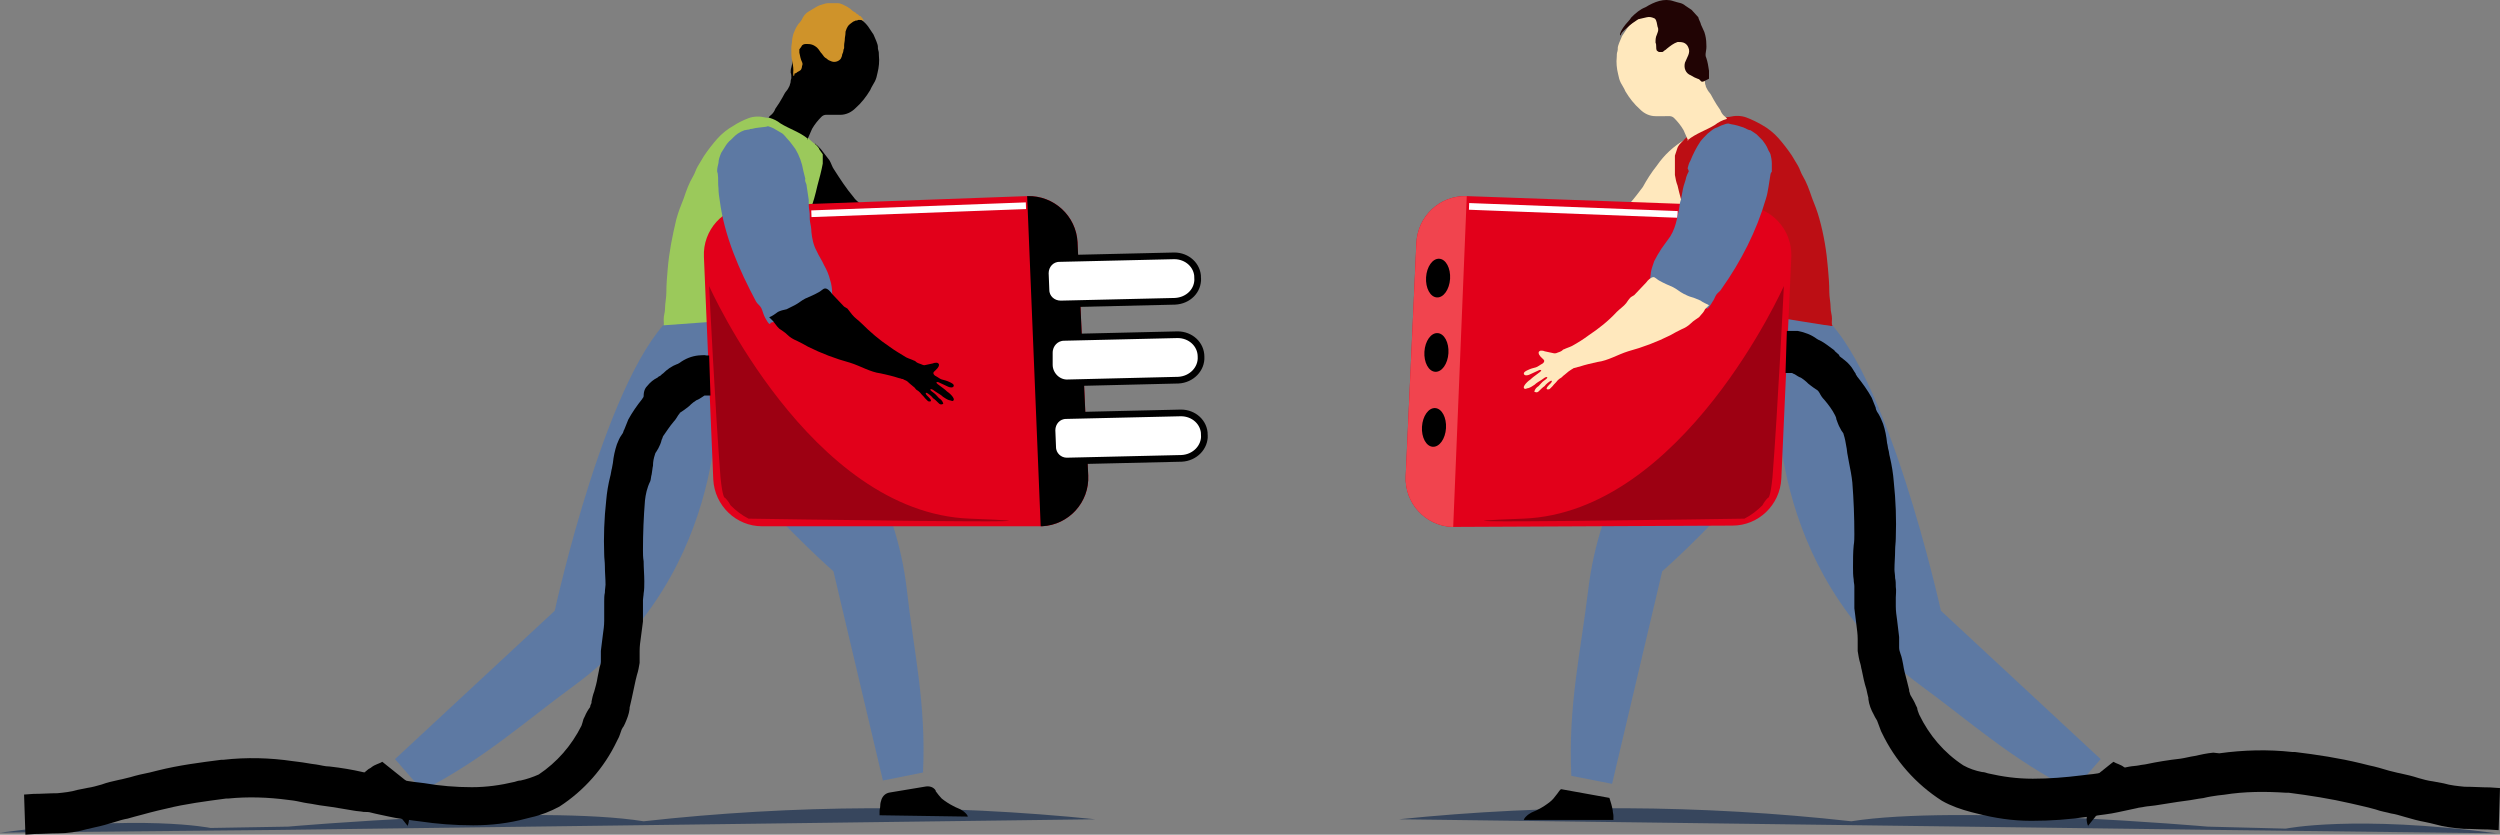 <svg id="Ebene_1" data-name="Ebene 1" xmlns="http://www.w3.org/2000/svg" viewBox="0 0 374.05 124.88"><rect x="0" y="0" width="374.05" height="124.88" fill="#808080" stroke="none"/><defs><style>.cls-1{stroke:#fff}.cls-1,.cls-2{stroke-miterlimit:10}.cls-1,.cls-2,.cls-3{fill:none}.cls-4{clip-path:url(#clippath-2)}.cls-5{fill:#210404}.cls-6{fill:#37465d}.cls-7{fill:#9d0012}.cls-8{fill:#bc0e14}.cls-9{fill:#cf932a}.cls-10{clip-path:url(#clippath-1)}.cls-11{fill:#ffe8bd}.cls-12{fill:#f1444e}.cls-2{stroke:#333}.cls-13{clip-path:url(#clippath)}.cls-14{clip-path:url(#clippath-3)}.cls-15{fill:#9bc95b}.cls-16{fill:#5d79a3}.cls-17{fill:#e2001a}.cls-18{fill:#fff;stroke:#000}</style><clipPath id="clippath"><path class="cls-3" d="M261.02 30.84l-41.6-1.5c-4-.1-7.3 3-7.5 7l-1.6 34.9c-.2 4 2.9 7.4 6.9 7.6h.3l41.7-.2c3.9 0 7.1-3.1 7.3-7l1.5-33.3c.1-4-3-7.4-7-7.5z"/></clipPath><clipPath id="clippath-1"><path class="cls-3" d="M112.32 30.84l41.4-1.5c4-.1 7.3 3 7.5 6.9l1.6 34.9c.2 4-2.9 7.4-6.9 7.6h-41.9c-3.9 0-7.1-3.1-7.3-7l-1.4-33.3c-.2-4 2.9-7.5 7-7.6-.1 0 0 0 0 0z"/></clipPath><clipPath id="clippath-2"><path class="cls-3" d="M70.7 123.48c-2.7 0-5.3-.2-8-.6l-.8-.1c-1.2-.2-2.4-.3-3.7-.6-.5-.1-.9-.2-1.4-.3-.5-.1-.9-.2-1.3-.3-.3-.1-.7-.1-1.1-.1-.5-.1-1-.1-1.5-.2-1.3-.2-2.8-.5-4.4-.7-.9-.1-1.7-.3-2.5-.4-.7-.1-1.4-.3-2.1-.4l-.8-.1c-3-.4-6-.5-9-.2h-.3c-3 .4-6.1.8-8.9 1.5-.4.1-.9.2-1.3.3-.8.2-1.6.4-2.3.6-.8.2-1.5.4-2.2.6-.6.1-1.3.3-1.9.5-1 .3-2 .6-3 .8-.4.1-.9.2-1.3.3-1.4.4-2.8.6-4.2.6-1.2 0-2.4.1-3.5.1l-1.4.1-.2-6 1.4-.1c1.2 0 2.4-.1 3.6-.1 1-.1 2-.2 3-.5l1.5-.3c.7-.1 1.4-.3 2.1-.5.8-.3 1.7-.5 2.6-.7.6-.1 1.2-.3 1.7-.4 1-.3 1.9-.5 2.9-.7l1.2-.3c3.2-.8 6.4-1.2 9.5-1.6h.3c3.5-.4 7-.3 10.4.2l.8.1c.9.1 1.8.3 2.7.4.7.1 1.3.3 2 .3 1.8.2 3.5.5 4.8.8.3.1.7.1 1.1.2.5.1 1 .1 1.5.2.6.1 1.2.3 1.7.4.4.1.7.2 1.1.3 1 .2 2.2.4 3.2.5l.8.1c2.3.4 4.7.6 7.1.6 2.2 0 4.3-.3 6.4-.8.3-.1.6-.2.9-.2.9-.2 1.8-.5 2.7-.9 2.7-1.8 4.9-4.3 6.4-7.3.1-.3.2-.6.3-1l.1-.2.1-.2c.2-.5.5-1 .8-1.4 0-.2.1-.4.2-.6v-.2c.1-.5.2-1 .4-1.5.2-.7.4-1.4.5-2.1l.3-1.5c.1-.3.2-.6.2-.9v-1.6l.3-2.4c.1-.7.2-1.4.2-2.1v-2.9c0-.4 0-.9.1-1.3 0-.5.1-.9.1-1.2 0-.9-.1-1.8-.1-2.8 0-.6-.1-1.2-.1-1.7-.1-2.7 0-5.4.3-8.1.1-1.2.3-2.4.6-3.6.1-.3.1-.6.2-1 .1-.3.1-.6.2-1 .1-1 .3-1.9.6-2.8.2-.5.4-1 .7-1.4.1-.1.1-.2.2-.3.1-.2.1-.4.2-.5l.6-1.5c.6-1.1 1.3-2.1 2.1-3.1 0-.1.2-.2.2-.4 0-.9.3-1.3.6-1.6.4-.5.9-.9 1.5-1.2.1-.1.2-.2.3-.2.2-.1.3-.3.5-.4.6-.6 1.3-1.1 2.1-1.4.1 0 .2-.1.4-.2.8-.6 1.8-1 2.8-1.1.4 0 .8-.1 1.2 0h.4l.2 6h-.9c-.1.1-.2.1-.3.2-.3.2-.6.4-.9.5-.3.2-.6.4-.8.6-.2.2-.4.4-.7.6s-.5.4-.7.5c-.1.1-.2.1-.3.2 0 .1-.1.2-.2.3-.2.3-.4.7-.7 1-.6.7-1.1 1.5-1.6 2.2-.1.2-.1.4-.2.5-.1.5-.3.9-.5 1.3-.1.2-.2.3-.3.5-.1.1-.2.3-.2.4-.2.6-.3 1.1-.3 1.7-.1.4-.1.8-.2 1.3-.1.3-.1.7-.2 1-.5 1-.7 2-.8 2.9-.2 2.5-.3 4.9-.3 7.4 0 .6 0 1.1.1 1.7 0 1 .1 2 .1 3 0 .6 0 1.3-.1 1.8 0 .3-.1.7-.1 1v3.2c-.1.8-.2 1.6-.3 2.3-.1.7-.2 1.4-.2 2.1v1.8c-.1.6-.2 1.2-.4 1.8-.1.3-.1.5-.2.8-.2 1-.4 1.9-.6 2.8-.1.4-.2.9-.3 1.3v.2c-.1.8-.4 1.5-.7 2.2l-.1.2-.1.2c-.1.1-.2.3-.3.5-.2.5-.3 1-.6 1.5l-.1.2c-1.9 4-4.9 7.4-8.6 9.8-1.3.7-2.8 1.3-4.2 1.6-.3.1-.5.1-.8.2-2.6.7-5.2 1-7.8 1h-.2z"/></clipPath><clipPath id="clippath-3"><path class="cls-3" d="M304.05 122.81c2.8 0 5.5-.2 8.3-.6l.8-.1c1.2-.2 2.5-.3 3.8-.6.5-.1 1-.2 1.4-.3.5-.1.9-.2 1.4-.3.3-.1.7-.1 1.1-.2.5-.1 1-.1 1.6-.2 1.4-.2 3-.5 4.6-.7.9-.1 1.7-.3 2.6-.4.8-.2 1.5-.3 2.2-.4l.9-.1c3.1-.5 6.2-.5 9.3-.3h.4c3.1.4 6.3.9 9.3 1.6.4.1.9.2 1.3.3.9.2 1.7.4 2.4.6.8.3 1.6.4 2.3.6.7.1 1.3.3 2 .5 1 .3 2.1.6 3.2.8.5.1.9.2 1.3.3 1.4.4 2.9.6 4.4.7 1.2 0 2.5.1 3.7.1l1.5.1.2-6.3-1.5-.1c-1.2 0-2.5-.1-3.8-.1-1-.1-2.1-.2-3.1-.5-.6-.1-1.1-.2-1.6-.3-.8-.1-1.5-.3-2.2-.5-.9-.3-1.8-.5-2.7-.7-.6-.1-1.2-.3-1.7-.4-1-.3-2-.6-3-.8l-1.2-.3c-3.3-.8-6.6-1.3-9.9-1.7h-.4c-3.6-.4-7.3-.3-10.9.2l-.9-.1c-1 .1-1.9.3-2.8.5-.7.1-1.4.3-2.1.4-1.8.2-3.6.5-5 .8-.4.1-.8.1-1.2.2-.5.1-1 .1-1.5.2-.6.1-1.2.3-1.8.4-.4.1-.8.2-1.1.3-1.1.2-2.2.4-3.4.5l-.8.1c-2.4.3-4.9.5-7.3.5s-4.5-.3-6.7-.8c-.3-.1-.6-.2-.9-.2-1-.2-1.9-.5-2.8-1-2.9-1.9-5.1-4.5-6.6-7.6-.1-.3-.3-.7-.3-1l-.1-.2-.1-.2c-.2-.5-.5-1-.8-1.5-.1-.2-.1-.4-.2-.6v-.2c-.1-.5-.3-1.1-.4-1.6-.2-.7-.4-1.5-.5-2.2-.1-.5-.2-1.1-.4-1.6-.1-.3-.2-.6-.2-.9v-1.6c-.1-.8-.2-1.7-.3-2.5-.1-.7-.2-1.4-.2-2.1v-1.3c0-.5.1-1 0-1.6 0-.5 0-.9-.1-1.3 0-.5-.1-.9-.1-1.3 0-1 .1-1.9.1-2.9 0-.6.1-1.2.1-1.8.1-2.8 0-5.6-.3-8.4-.1-1.3-.3-2.5-.6-3.8-.1-.3-.1-.7-.2-1-.1-.3-.1-.7-.2-1-.1-1-.3-2-.6-2.9-.2-.5-.4-1-.7-1.5-.1-.1-.1-.2-.2-.3-.1-.2-.2-.4-.2-.6l-.6-1.5c-.6-1.1-1.4-2.2-2.2-3.2 0-.1-.2-.2-.2-.4-.3-.4-.5-.9-.9-1.3-.4-.5-1-.9-1.5-1.3-.1-.3-.3-.4-.3-.4-.2-.2-.4-.3-.5-.5-.7-.5-1.4-1.1-2.2-1.5-.1 0-.2-.1-.4-.2-.8-.6-1.8-1-2.9-1.2h-1.6l-.2 6.3h1c.1.1.2.1.4.2.3.2.6.4.9.5.3.2.6.4.8.6.2.2.4.4.7.6s.5.4.7.5.3.2.4.3.1.2.2.3c.2.4.4.7.7 1 .6.7 1.2 1.5 1.6 2.3.1.2.2.4.2.6.2.5.3.9.6 1.4.1.2.2.4.3.5s.2.3.2.4c.2.6.3 1.2.4 1.8.1.4.1.9.2 1.3s.1.7.2 1.1c.2 1 .4 2 .5 3 .2 2.6.3 5.1.3 7.7 0 .6 0 1.1-.1 1.7-.1 1-.1 2.1-.1 3.2 0 .7 0 1.3.1 1.9 0 .4.1.7.1 1v3.3l.3 2.4c.1.8.2 1.5.2 2.2v1.8c.1.6.2 1.3.4 1.9.1.3.1.6.2.9.2 1 .4 2 .7 2.9.1.5.2.9.3 1.3v.2c.1.8.4 1.6.8 2.3l.1.2.1.2c.1.2.2.3.3.5.2.5.4 1.1.6 1.6l.1.2c2 4.2 5.1 7.7 9 10.2 1.4.8 2.9 1.3 4.4 1.7.3.1.5.1.8.2 2.7.7 5.4 1.1 8.1 1.1h.2z"/></clipPath></defs><path class="cls-6" d="M332.3 124.18l-123-1.6c22.5-2.3 45.2-2.2 67.7.3 15.7-2.5 53.3.8 53.3.8l11.7.3s10.2-2.1 31.6.7l-41.3-.5zm-291.1 0l122.7-1.6c-22.5-2.3-45.1-2.2-67.6.3-15.6-2.5-53.2.8-53.2.8l-11.6.2s-10.2-2.1-31.5.7l41.2-.4z"/><path d="M121.9 21.28c0 .3.3.4.4.5.3.3.6.6.8.9.3.4.7.9 1 1.3.3.5.4 1 .7 1.4.9 1.4 1.8 2.8 2.9 4.1.2.3.5.6.8.8l.9.9c.4.3.8.8 1.2 1.2.2.2 1.2.6 1 .9h-1.1c-.8.1-1.5.3-2.3.4h-2.8c-.5 0-1 .1-1.5.1h-1.2c-.2 0-.3.1-.5.1h-.7c-.3 0-.6.1-.9.2-.2 0-.3.2-.5 0s.1-.6.1-.7c.2-.8.3-1.7.4-2.6.2-1.3.5-2.5.7-3.7.3-.9.5-1.8.6-2.8v-.6c0-.2.1-.4.1-.6.1-.5 0-1.2-.1-1.8z"/><path class="cls-11" d="M252.1 20.88c-1.7 1-3.1 2.3-4.2 3.9-.8 1-1.5 2.1-2.1 3.2-.6.8-1.2 1.6-1.9 2.4-.2.4-.4.7-.7 1-.4.3-.7.6-1.2.9-.5.3-1 .8-1.6 1.2.3.2.6.3.8.5.6.2 1.2.3 1.8.4.6.1 1.3.2 1.9.3.7 0 1.4.1 2 .3.5.2 1 .3 1.5.4.4 0 .7.1 1 .2.4.2.9.3 1.3.2.1-.3 0-.5.1-.8.1-.4.3-.8.4-1.3.2-.6.4-1.3.6-1.9.3-.9.5-1.9.8-2.8.4-.9.4-1.8.7-2.6.3-.8.5-1.7.7-2.5"/><path class="cls-16" d="M107.3 57.38s2.2 27.9-21.4 45.2c-7.4 5.4-13.5 11-22.7 15.7l-4.1-4.7L83 91.38s8-36.8 18.2-44.6M266 57.38s-2.2 27.9 21.4 45.2c7.4 5.4 13.5 11 22.8 15.7l4.1-4.7-23.9-22.2s-8.1-36.8-18.2-44.6"/><path d="M318.8 115.58l.2.1c-.2-.2-.4-.3-.6-.5s-.4-.2-.6-.4c-.5-.4-1.1-.5-1.6-.8l-4.5 3.6c-.1.1.2.7.3.9.2.4.3.8.4 1.2v1.6c0 .5-.2.8-.2 1.3 0 .2.1.9.3 1.1l-.1-.1"/><path class="cls-8" d="M261.3 47.88l.1-.1c-.3-.3-.1-1.2-.1-1.6 0-.6-.1-1.3-.2-1.9 0-.6 0-1.2-.1-1.8-.2-.9-1.3-1.2-1.9-1.9-.5-.6-1.1-1.1-1.7-1.5-1.4-1.3-2.6-2.8-3.5-4.4-.7-1-1.3-2.1-1.8-3.2-.5-1.2-.8-2.4-1.1-3.7-.2-.5-.3-1-.4-1.6v-2.9l.3-.9c.1-.4.3-.7.6-1 1.3-1.4 2.8-2.5 4.5-3.3.9-.3 1.8-.5 2.8-.6.8-.2 1.7-.2 2.5.1.8.3 1.6.7 2.3 1.1.9.5 1.8 1.2 2.5 2s1.4 1.7 2 2.6l.9 1.5c.3.5.4 1 .7 1.5.6 1 1 2.1 1.4 3.3.4 1 .8 2 1.1 3.1.7 2.5 1.1 5 1.3 7.5.1 1.1.2 2.3.2 3.5 0 .8.2 1.6.2 2.4 0 .6.2 1 .2 1.6 0 .3-.1.9.1 1.1h-.1"/><path class="cls-16" d="M266.4 47.58s-25.4 11.8-28.8 40.9c-1.1 9.1-3 17.2-2.5 27.6l6.1 1.2 7.5-31.8s25.2-22 25.2-36.7"/><path class="cls-11" d="M252.9 3.88c-.3-.4-.7-.7-1-1.1-.2-.2-.4-.4-.6-.5-.5-.3-1.1-.5-1.7-.6-.7-.2-1.5-.2-2.2.1-.5.2-1 .4-1.4.6-.5.3-1 .5-1.5.8-.4.3-.7.6-1 1-.1.2-.3.4-.4.6-.1.2-.3.4-.4.6s-.2.5-.3.7-.2.5-.3.8 0 .5-.1.8-.1.5-.1.8c-.1.9 0 1.8.2 2.6.1.5.2.9.4 1.3s.5.8.7 1.3c.6 1 1.3 1.9 2.2 2.7.6.6 1.4 1 2.3 1h1.4c.6 0 1-.1 1.4.3.5.5 1 1.1 1.4 1.8.2.5.5 1.1.7 1.6-.1 0-.1-.1-.1-.1 1.2-1 2.8-1.5 4.1-2.3.5-.4 1.1-.7 1.8-.9-.1-.2-.3-.3-.5-.5s-.4-.5-.5-.8l-.6-.9c-.3-.5-.6-1-.8-1.4-.1-.2-.4-.5-.5-.7s-.3-.5-.3-.7c-.1-.2-.1-.4-.1-.5s-.1-.3-.1-.4c0-.3 0-.6.1-.8 0-.3 0-.5-.1-.8-.2-.7-.2-1.4-.4-2.1-.5-1.7-1-3.1-1.7-4.3z"/><path class="cls-17" d="M261.02 30.84l-41.6-1.5c-4-.1-7.3 3-7.5 7l-1.6 34.9c-.2 4 2.9 7.4 6.9 7.6h.3l41.7-.2c3.9 0 7.1-3.1 7.3-7l1.5-33.3c.1-4-3-7.4-7-7.5z"/><g class="cls-13"><path class="cls-12" d="M209.02 28.14l10.5-.3-2.1 51.2-9.2-.1.8-50.8z"/></g><path d="M241.4 122.68v-.6c0-.3-.1-.5-.1-.8-.1-.6-.3-1.3-.5-1.9l-7.2-1.3c-.2 0-.5.6-.7.8-.3.4-.6.8-1 1.1-.5.4-1.1.8-1.7 1.1-.5.3-1 .4-1.4.7-.2.1-.9.7-.8 1v-.1m-173.4-7.1l-.2.1c.2-.2.4-.3.6-.5s.4-.2.6-.4c.5-.4 1.1-.5 1.6-.8l4.5 3.6c.1.1-.2.7-.3.9-.2.4-.3.8-.4 1.2v1.6c0 .5.2.8.2 1.3 0 .2-.1.9-.3 1.1l.1-.1"/><path class="cls-15" d="M112 47.88l-.1-.1c.3-.3.1-1.2.1-1.6 0-.6.1-1.3.2-1.9 0-.6 0-1.2.1-1.8.2-.9 1.3-1.2 1.9-1.9.5-.6 1.1-1.1 1.7-1.5 1.4-1.3 2.6-2.8 3.5-4.4.7-1 1.3-2.1 1.8-3.2.5-1.2.8-2.4 1.1-3.7.3-1.1.6-2.2.8-3.3v-1.4l-.5-.7c-.1-.4-.6-.8-.9-1-.5-.4-.9-.9-1.4-1.3-.9-.8-1.9-1.4-3-1.9-.9-.3-1.8-.5-2.8-.6-.8-.2-1.7-.2-2.5.1-.8.3-1.6.7-2.2 1.1-.9.5-1.8 1.2-2.5 2s-1.4 1.7-2 2.6l-.9 1.5c-.3.5-.4 1-.7 1.5-.6 1-1 2.1-1.4 3.3-.4 1-.8 2-1.1 3.1-.6 2.5-1.1 5-1.3 7.5-.1 1.1-.2 2.3-.2 3.5 0 .8-.2 1.6-.2 2.4 0 .6-.2 1-.2 1.6 0 .3.1.9-.1 1.1h.1"/><path class="cls-16" d="M107.4 48.08s25 11.6 28.3 40.3c1 9 2.9 16.9 2.4 27.2l-6 1.2-7.4-31.3s-25.5-22.3-25.5-36.8"/><path d="M120.6 3.68c.3-.4.7-.7 1-1.1.2-.2.4-.4.6-.5.5-.3 1.1-.5 1.6-.6.7-.2 1.5-.2 2.2.1.5.2 1 .4 1.4.6.5.3 1 .5 1.5.8.4.3.7.6 1 1 .1.2.3.4.4.6s.3.4.4.6.2.5.3.7c.1.2.2.5.3.8.1.3 0 .5.1.8s.1.5.1.8c.1.9 0 1.8-.2 2.6-.1.5-.2.9-.4 1.3s-.5.8-.7 1.3c-.6 1-1.3 1.9-2.2 2.7-.6.6-1.4 1-2.3 1h-1.4c-.6 0-1-.1-1.4.3-.5.5-1 1.1-1.4 1.8-.2.5-.5 1.1-.7 1.6.1 0 .1-.1.1-.1-1.2-1-2.8-1.5-4.1-2.3-.5-.4-1.1-.7-1.8-.9.1-.2.3-.3.5-.5s.4-.5.5-.8l.6-.9c.3-.5.6-1 .8-1.4.1-.2.4-.5.5-.7s.3-.5.3-.7c.1-.2.1-.4.1-.5s.1-.3.1-.4c0-.3 0-.6-.1-.8 0-.3 0-.5.1-.8.2-.7.2-1.4.4-2.1.6-1.7 1.1-3.1 1.8-4.3z"/><path class="cls-17" d="M112.32 30.84l41.4-1.5c4-.1 7.3 3 7.5 6.9l1.6 34.9c.2 4-2.9 7.4-6.9 7.6h-41.9c-3.9 0-7.1-3.1-7.3-7l-1.4-33.3c-.2-4 2.9-7.5 7-7.6-.1 0 0 0 0 0z"/><path d="M164.22 28.14l-10.6-.3 2.1 51.2 9.2-.1-.7-50.8z" class="cls-10"/><path d="M131.6 121.98v-.6c0-.3.1-.5.1-.8 0-.4.1-.7.2-1 .2-.5.6-.9 1.2-1l5.4-.9c.6-.1 1.2.1 1.5.6v.1c.3.4.6.8.9 1.1.5.4 1.1.8 1.7 1.1.5.3 1 .4 1.4.7.2.1.9.7.8 1v-.1"/><path class="cls-18" d="M179.2 41.58c0-1.9-1.6-3.3-3.5-3.3l-17.2.4c-1.2 0-2.1 1-2.1 2.2l.1 2.5c0 1.2 1 2.1 2.2 2.1l17.1-.4c2-.1 3.5-1.6 3.4-3.5zm.5 11.8c0-1.9-1.6-3.3-3.5-3.3l-17 .4c-1.2 0-2.2 1-2.2 2.3v1.8c0 1.5 1.3 2.8 2.8 2.7l16.5-.4c2-.1 3.5-1.7 3.4-3.5zm.5 11.7c0-1.9-1.6-3.3-3.5-3.3l-17.2.4c-1.2 0-2.1 1-2.1 2.2l.1 2.5c0 1.2 1 2.1 2.1 2.1l17.2-.4c2-.1 3.5-1.7 3.4-3.5z"/><ellipse cx="215.17" cy="41.61" rx="2.9" ry="1.8" transform="rotate(-86.42 215.166 41.612)"/><ellipse cx="214.92" cy="52.74" rx="2.9" ry="1.8" transform="rotate(-86.42 214.915 52.738)"/><ellipse cx="214.57" cy="63.95" rx="2.9" ry="1.8" transform="rotate(-86.42 214.563 63.96)"/><path class="cls-9" d="M127.4 1.48c-.2-.2-.4-.3-.7-.5l-.6-.3c-.2-.1-.5-.2-.7-.2h-1.5c-.3 0-.6.1-.9.2-.4.1-.8.3-1.1.5-.2.1-.3.2-.5.3-.2.1-.3.2-.5.3-.3.2-.6.5-.8.9-.1.2-.2.4-.3.5-.1.2-.3.3-.4.5-.3.4-.5.9-.7 1.4-.1.4-.2.8-.2 1.2 0 .2-.1.5-.1.7v.7c0 .4 0 .9.1 1.3.1.5.2 1 .2 1.5 0 .2-.1.9.1.9l.1-.4c.2 0 .3-.1.4-.2.2-.1.4-.2.5-.3.1-.1.2-.4.2-.6.1-.2.1-.4 0-.6-.2-.4-.3-.9-.4-1.4v-.5c.1-.1.2-.3.3-.4.1-.3.4-.4.7-.4s.6 0 .9.1.6.3.8.5c.3.3.4.6.7.9.1.1.2.3.3.4.1.1.2.2.4.3.2.2.4.3.7.4.5.2 1.1 0 1.4-.4.1-.2.2-.4.2-.6.1-.2.2-.5.2-.7 0-.1.1-.2.1-.3v-.4c0-.3.1-.6.1-.9s.1-.6.1-.9c0-.2 0-.3.1-.5.1-.3.3-.7.6-.9.1-.1.3-.2.4-.3.1-.1.3-.1.4-.2.1 0 .3 0 .4-.1h.3c.2 0 .4.1.6.1-.1-.1-.2-.2-.3-.4l-.1-.1-.1-.1c0-.1-.1-.1-.2-.1s-.1-.1-.1-.1c-.2-.2-.4-.2-.5-.4-.2-.1-.4-.2-.6-.4z"/><path class="cls-5" d="M255.7 11.78v-1.2c-.1-.7-.2-1.3-.4-1.9-.3-.6.1-1 0-2.1 0-.6-.1-1.2-.3-1.8-.2-.4-.3-.7-.5-1.1 0-.2-.4-.9-.4-1.1l-1-1.1-.9-.6c-.6-.5-.9-.4-1.8-.7-1.4-.5-2.9.1-4.2.9-.8.3-1.5.9-2.1 1.5-.3.5-.8.9-1.2 1.5-.2.3-.6.9-.5 1.2h.1v.1c-.1-.4.7-1 .9-1.2.5-.5 1.1-.9 1.7-1.3.4-.1.9-.2 1.3-.3.4-.1.8 0 1.2.2.3.3.3.8.4 1.2.1.2.1.3.1.5s-.1.4-.2.7c-.2.4-.2.8-.2 1.2.1.2.1.4.1.6s0 .4.1.6c.1.1.2.1.3.2h.5c.1 0 .2-.1.3-.2.2-.1.3-.2.4-.3.5-.4 1-.8 1.6-1 .3 0 .6 0 .9.1.3.1.6.4.7.7.4.8-.2 1.5-.5 2.3-.2.8.1 1.6.9 1.9.3.2.7.4 1 .5.5.1.4.6.9.4"/><path d="M70.7 123.48c-2.7 0-5.3-.2-8-.6l-.8-.1c-1.2-.2-2.4-.3-3.7-.6-.5-.1-.9-.2-1.4-.3-.5-.1-.9-.2-1.3-.3-.3-.1-.7-.1-1.1-.1-.5-.1-1-.1-1.5-.2-1.3-.2-2.8-.5-4.4-.7-.9-.1-1.7-.3-2.5-.4-.7-.1-1.4-.3-2.1-.4l-.8-.1c-3-.4-6-.5-9-.2h-.3c-3 .4-6.1.8-8.9 1.5-.4.1-.9.2-1.3.3-.8.2-1.6.4-2.3.6-.8.2-1.5.4-2.2.6-.6.1-1.3.3-1.9.5-1 .3-2 .6-3 .8-.4.1-.9.2-1.3.3-1.4.4-2.8.6-4.2.6-1.2 0-2.4.1-3.5.1l-1.4.1-.2-6 1.4-.1c1.2 0 2.4-.1 3.6-.1 1-.1 2-.2 3-.5l1.5-.3c.7-.1 1.4-.3 2.1-.5.8-.3 1.7-.5 2.6-.7.6-.1 1.2-.3 1.7-.4 1-.3 1.9-.5 2.9-.7l1.2-.3c3.2-.8 6.4-1.2 9.5-1.6h.3c3.5-.4 7-.3 10.4.2l.8.1c.9.1 1.8.3 2.7.4.7.1 1.3.3 2 .3 1.8.2 3.5.5 4.8.8.3.1.7.1 1.1.2.5.1 1 .1 1.5.2.6.1 1.2.3 1.7.4.4.1.7.2 1.1.3 1 .2 2.2.4 3.2.5l.8.1c2.3.4 4.7.6 7.1.6 2.2 0 4.3-.3 6.4-.8.3-.1.6-.2.9-.2.9-.2 1.8-.5 2.7-.9 2.7-1.8 4.9-4.3 6.4-7.3.1-.3.2-.6.3-1l.1-.2.1-.2c.2-.5.5-1 .8-1.4 0-.2.1-.4.2-.6v-.2c.1-.5.2-1 .4-1.5.2-.7.4-1.4.5-2.1l.3-1.5c.1-.3.2-.6.2-.9v-1.6l.3-2.4c.1-.7.2-1.4.2-2.1v-2.9c0-.4 0-.9.1-1.3 0-.5.1-.9.1-1.2 0-.9-.1-1.8-.1-2.8 0-.6-.1-1.2-.1-1.7-.1-2.7 0-5.4.3-8.1.1-1.2.3-2.4.6-3.6.1-.3.1-.6.2-1 .1-.3.1-.6.2-1 .1-1 .3-1.9.6-2.8.2-.5.4-1 .7-1.4.1-.1.1-.2.2-.3.1-.2.1-.4.2-.5l.6-1.5c.6-1.1 1.3-2.1 2.1-3.1 0-.1.2-.2.2-.4 0-.9.3-1.3.6-1.6.4-.5.9-.9 1.5-1.2.1-.1.2-.2.3-.2.2-.1.3-.3.5-.4.6-.6 1.3-1.1 2.1-1.4.1 0 .2-.1.4-.2.8-.6 1.8-1 2.8-1.1.4 0 .8-.1 1.2 0h.4l.2 6h-.9c-.1.1-.2.1-.3.2-.3.2-.6.4-.9.5-.3.2-.6.4-.8.6-.2.2-.4.4-.7.6s-.5.4-.7.5c-.1.1-.2.1-.3.2 0 .1-.1.2-.2.3-.2.3-.4.7-.7 1-.6.7-1.1 1.5-1.6 2.2-.1.2-.1.4-.2.5-.1.5-.3.9-.5 1.3-.1.2-.2.3-.3.5-.1.1-.2.3-.2.4-.2.6-.3 1.1-.3 1.7-.1.4-.1.8-.2 1.3-.1.3-.1.7-.2 1-.5 1-.7 2-.8 2.9-.2 2.5-.3 4.9-.3 7.4 0 .6 0 1.1.1 1.7 0 1 .1 2 .1 3 0 .6 0 1.3-.1 1.8 0 .3-.1.7-.1 1v3.2c-.1.8-.2 1.6-.3 2.3-.1.7-.2 1.4-.2 2.1v1.8c-.1.6-.2 1.2-.4 1.8-.1.3-.1.5-.2.8-.2 1-.4 1.9-.6 2.8-.1.4-.2.9-.3 1.3v.2c-.1.8-.4 1.5-.7 2.2l-.1.2-.1.2c-.1.1-.2.3-.3.5-.2.5-.3 1-.6 1.5l-.1.2c-1.9 4-4.9 7.4-8.6 9.8-1.3.7-2.8 1.3-4.2 1.6-.3.1-.5.1-.8.2-2.6.7-5.2 1-7.8 1h-.2z"/><g class="cls-4"><path class="cls-2" d="M5.7 114.28s39-6.5 50.4-2.1 27 3.3 29.2-11.1-.2-17.9-.2-25.4c.1-17.6 9.5-22.2 15.7-25.7"/></g><path d="M304.05 122.81c2.8 0 5.5-.2 8.3-.6l.8-.1c1.2-.2 2.5-.3 3.8-.6.5-.1 1-.2 1.4-.3.5-.1.9-.2 1.4-.3.3-.1.7-.1 1.1-.2.5-.1 1-.1 1.6-.2 1.4-.2 3-.5 4.6-.7.9-.1 1.7-.3 2.6-.4.8-.2 1.5-.3 2.2-.4l.9-.1c3.1-.5 6.2-.5 9.3-.3h.4c3.1.4 6.3.9 9.3 1.6.4.1.9.2 1.3.3.9.2 1.7.4 2.4.6.8.3 1.6.4 2.3.6.7.1 1.3.3 2 .5 1 .3 2.1.6 3.2.8.5.1.9.2 1.3.3 1.4.4 2.9.6 4.4.7 1.2 0 2.5.1 3.7.1l1.5.1.2-6.3-1.5-.1c-1.2 0-2.5-.1-3.8-.1-1-.1-2.1-.2-3.1-.5-.6-.1-1.1-.2-1.6-.3-.8-.1-1.5-.3-2.2-.5-.9-.3-1.8-.5-2.7-.7-.6-.1-1.2-.3-1.7-.4-1-.3-2-.6-3-.8l-1.2-.3c-3.3-.8-6.6-1.3-9.9-1.7h-.4c-3.6-.4-7.3-.3-10.9.2l-.9-.1c-1 .1-1.9.3-2.8.5-.7.1-1.4.3-2.1.4-1.8.2-3.6.5-5 .8-.4.1-.8.1-1.2.2-.5.1-1 .1-1.5.2-.6.1-1.2.3-1.8.4-.4.1-.8.2-1.1.3-1.1.2-2.2.4-3.4.5l-.8.1c-2.4.3-4.9.5-7.3.5s-4.5-.3-6.7-.8c-.3-.1-.6-.2-.9-.2-1-.2-1.9-.5-2.8-1-2.9-1.9-5.1-4.5-6.6-7.6-.1-.3-.3-.7-.3-1l-.1-.2-.1-.2c-.2-.5-.5-1-.8-1.5-.1-.2-.1-.4-.2-.6v-.2c-.1-.5-.3-1.1-.4-1.6-.2-.7-.4-1.5-.5-2.2-.1-.5-.2-1.1-.4-1.6-.1-.3-.2-.6-.2-.9v-1.6c-.1-.8-.2-1.7-.3-2.5-.1-.7-.2-1.4-.2-2.1v-1.3c0-.5.1-1 0-1.6 0-.5 0-.9-.1-1.3 0-.5-.1-.9-.1-1.3 0-1 .1-1.9.1-2.9 0-.6.1-1.2.1-1.8.1-2.8 0-5.6-.3-8.4-.1-1.3-.3-2.5-.6-3.8-.1-.3-.1-.7-.2-1-.1-.3-.1-.7-.2-1-.1-1-.3-2-.6-2.9-.2-.5-.4-1-.7-1.5-.1-.1-.1-.2-.2-.3-.1-.2-.2-.4-.2-.6l-.6-1.5c-.6-1.1-1.4-2.2-2.2-3.2 0-.1-.2-.2-.2-.4-.3-.4-.5-.9-.9-1.3-.4-.5-1-.9-1.5-1.3-.1-.3-.3-.4-.3-.4-.2-.2-.4-.3-.5-.5-.7-.5-1.4-1.1-2.2-1.5-.1 0-.2-.1-.4-.2-.8-.6-1.8-1-2.9-1.2h-1.6l-.2 6.3h1c.1.1.2.1.4.2.3.2.6.4.9.5.3.2.6.4.8.6.2.2.4.4.7.6s.5.4.7.5.3.2.4.3.1.2.2.3c.2.4.4.7.7 1 .6.7 1.2 1.5 1.6 2.3.1.2.2.4.2.6.2.5.3.9.6 1.4.1.2.2.4.3.5s.2.3.2.4c.2.6.3 1.2.4 1.8.1.4.1.9.2 1.3s.1.7.2 1.1c.2 1 .4 2 .5 3 .2 2.6.3 5.1.3 7.7 0 .6 0 1.1-.1 1.7-.1 1-.1 2.1-.1 3.2 0 .7 0 1.3.1 1.9 0 .4.1.7.1 1v3.3l.3 2.4c.1.8.2 1.5.2 2.2v1.8c.1.6.2 1.3.4 1.9.1.3.1.6.2.9.2 1 .4 2 .7 2.9.1.5.2.9.3 1.3v.2c.1.8.4 1.6.8 2.3l.1.2.1.2c.1.2.2.3.3.5.2.5.4 1.1.6 1.6l.1.2c2 4.2 5.1 7.7 9 10.2 1.4.8 2.9 1.3 4.4 1.7.3.1.5.1.8.2 2.7.7 5.4 1.1 8.1 1.1h.2z"/><g class="cls-14"><path class="cls-2" d="M371.75 113.21s-40.6-6.7-52.5-2.2-28.1 3.4-30.4-11.5.2-18.6.2-26.4c-.1-18.3-9.9-23.1-16.3-26.7"/></g><path class="cls-16" d="M120.5 27.18c.1.2.2.5.2.7.1.7.2 1.3.3 2 0 .6 0 1.2.1 1.7s0 1.1.1 1.6.2 1 .2 1.5c.1 1 .3 2 .8 2.9.3.7.8 1.4 1.1 2.1.4.7.7 1.4.9 2.2.2.6.3 1.3.3 1.9v1c0 .3-.1.6-.2.8-.3.1-.7.2-1 .4-.4.1-.8.3-1.2.3-.8.1-1.4.5-2.2.6-.2 0-.4.1-.6.1-.3.1-.5.3-.7.4-.6.2-1.3.4-1.9.5-.5.2-.9.3-1.4.4-.1.7-.8-.7-.9-.9-.2-.4-.3-.9-.5-1.3s-.6-.6-.8-1c-2.5-4.7-4.7-9.7-5.4-15-.1-.6-.2-1.3-.2-1.9-.1-.7 0-1.4-.1-2.1 0-.2-.1-.3-.1-.5 0-.4.1-.8.2-1.2 0-.5.2-1 .4-1.5.2-.3.3-.5.5-.8.3-.5.6-.9 1-1.2l.3-.3c.2-.2.4-.4.7-.6.3-.2.7-.4 1-.5.2 0 .4-.1.7-.1.1-.1.3-.1.4-.1.7-.2 1.4-.2 2-.3.2 0 .3-.1.4-.1.3.1.6.2.8.3.4.2.8.5 1.2.7s.7.7 1 1c.4.4.7.9 1.1 1.4.6 1 1 2.1 1.2 3.3l.3 1.2c-.1.1 0 .3 0 .4z"/><path d="M115.99 48.47c.2.3.4.5.6.7.4.3.8.5 1.2.9s.9.7 1.4.9c.6.3 1.2.6 1.7.9 2 1 4.1 1.8 6.3 2.4 1.6.5 3 1.4 4.6 1.6.9.2 1.8.4 2.7.7.4.1.8.2 1.3.3.3.1.8.5 1.1.5.4-.1.6-.9.8-1.2.2-.5.5-.9.8-1.3-.4-.4-1-.4-1.4-.7-.1-.1-.2-.2-.3-.2-.4-.2-.8-.3-1.2-.5-.8-.5-1.7-1-2.5-1.6-1.5-1-2.9-2.2-4.2-3.5-.5-.5-1-.8-1.4-1.3-.2-.3-.5-.6-.7-.9-.2-.1-.3-.2-.5-.3-.6-.6-1.2-1.3-1.8-1.9-.2-.3-.7-.9-1.1-.8-.2 0-.6.4-.8.5-.7.4-1.4.7-2.1 1-.6.3-1 .7-1.6 1l-1.2.6c-.5.1-.9.2-1.3.4-.4.3-.8.6-1.3.8l.6.6c.1.1.2.3.3.4z"/><path d="M134.79 56.67c.2-.1.4.1.6.2.3.1.5.3.7.5s.4.3.6.5c.2.1.3.4.5.5s.4.3.5.4c.2.3.5.5.7.8l.4.4c.1.1.2.1.3.1.6 0-.3-.8-.4-.9s-.3-.4-.1-.4.9.6 1 .8c.3.2.6.5.9.8.1.1.3.2.5.1q.2 0 .1-.2c-.1-.3-.3-.5-.6-.7-.3-.3-.5-.6-.8-.8-.1-.1-.5-.3-.5-.5.2-.2.7.3.9.4.3.2.7.4 1 .7.3.2.6.4.9.5.2 0 .5.2.6.1.5-.3-.7-1.3-.9-1.4-.3-.3-.6-.5-1-.8-.1-.1-.3-.2-.4-.3l-.2-.2c.1-.2.3-.1.5 0 .4.2.9.4 1.3.6.2.1.7.2.8-.1.1-.3-.4-.5-.6-.6-.4-.2-.8-.3-1.2-.4-.3-.1-.5-.3-.7-.4-.2-.1-.4-.2-.5-.4s0-.3.1-.4c.3-.3.7-.6.7-1q0-.2-.3-.3c-.2 0-.4 0-.6.1-.5.1-1 .2-1.4.3-.2 0-.3.1-.5.1s-.4-.1-.6-.2"/><path class="cls-1" d="M219.8 30.88l31.2 1.2m-129.6-.1l32.1-1.2"/><path class="cls-16" d="M252.6 25.78c-.1.2-.2.4-.3.7-.1.6-.4 1.2-.5 1.8-.1.5-.2 1.1-.3 1.6-.2.5-.2 1-.3 1.5s-.2.9-.3 1.4c-.2.9-.5 1.8-1 2.6-.4.6-.9 1.2-1.3 1.8-.4.6-.8 1.3-1.1 1.9-.2.6-.4 1.1-.5 1.7 0 .3-.1.6-.1.9s0 .5.1.8c.3.1.6.3.9.4.4.2.7.3 1.1.5.7.2 1.3.6 2 .8.2 0 .4.1.6.2.2.1.4.3.6.5.6.3 1.1.5 1.8.6.5.1.8.5 1.3.5 0 .7.8-.6.9-.8.3-.4.4-.8.6-1.1.2-.3.6-.5.8-.9 2.9-4.1 5.2-8.6 6.6-13.4.2-.6.3-1.2.4-1.8.1-.6.2-1.3.3-1.9 0-.1.1-.3.2-.4v-1.2c0-.5-.1-1-.2-1.4-.1-.3-.3-.5-.4-.8-.2-.5-.5-.9-.8-1.3l-.3-.3-.6-.6-.9-.6c-.2 0-.4-.1-.6-.2-.1-.1-.3-.1-.4-.2-.6-.2-1.2-.4-1.9-.5-.1 0-.3-.1-.4-.1-.3 0-.5.1-.8.2-.4.1-.8.4-1.2.5-.4.2-.7.5-1.1.8-.4.4-.8.8-1.1 1.2-.6.9-1.1 1.9-1.5 2.9-.2.3-.3.7-.4 1.1.2.4.2.5.1.6z"/><path class="cls-11" d="M254.81 46.76c-.2.2-.4.5-.6.7-.4.3-.8.5-1.2.9-.4.4-.9.7-1.4.9-.6.3-1.2.6-1.7.9-2 1-4.1 1.8-6.3 2.4-1.6.5-3 1.4-4.6 1.6-.9.2-1.8.4-2.7.7-.4.1-.8.2-1.3.3-.3.1-.8.5-1.1.5-.4-.1-.6-.9-.8-1.2-.3-.5-.5-.9-.8-1.3.4-.4 1-.4 1.4-.7.1-.1.2-.2.3-.2.4-.2.8-.3 1.2-.5.9-.5 1.7-1 2.5-1.6 1.5-1 2.9-2.1 4.2-3.5.5-.5 1-.8 1.4-1.3.2-.3.4-.6.7-.9.2-.1.3-.2.5-.3.6-.6 1.2-1.3 1.8-1.9.2-.3.7-.8 1.1-.8.2 0 .6.4.8.5.7.4 1.4.7 2.1 1 .6.3 1 .7 1.6 1 .4.2.8.4 1.2.5.4.1.8.3 1.3.5.4.3.9.5 1.3.7l-.6.6c-.1.2-.2.4-.3.5z"/><path class="cls-11" d="M235.91 54.96c-.2-.1-.4.1-.6.2-.2.1-.4.3-.6.4-.2.2-.4.3-.6.5-.3.2-.4.4-.6.5s-.4.3-.5.4c-.2.3-.5.5-.7.8l-.4.4c-.1.1-.2.1-.3.1-.6 0 .3-.8.4-.9.1-.1.3-.4.1-.4s-.9.6-1 .8c-.3.2-.6.5-.9.8-.1.1-.3.2-.5.1q-.2 0-.1-.2c.1-.3.3-.5.6-.7.3-.3.5-.6.8-.8.1-.1.5-.3.5-.5-.2-.2-.7.3-.9.4-.3.2-.7.4-1 .7-.3.2-.6.4-.9.5-.2 0-.5.2-.6.1-.5-.3.7-1.3.9-1.4.3-.3.6-.5 1-.8.1-.1.3-.2.4-.3l.2-.2c-.1-.2-.3-.1-.5 0-.4.2-.9.4-1.3.6-.2.1-.7.2-.8-.1-.1-.3.4-.5.6-.6.4-.2.8-.3 1.2-.4.3-.1.5-.3.7-.4.2-.1.4-.2.5-.4s0-.3-.1-.4c-.3-.3-.7-.6-.7-1q0-.2.3-.3c.2 0 .4 0 .6.1.5.1 1 .2 1.4.3.2 0 .3.1.5.1s.4-.1.6-.2"/><path class="cls-7" d="M106.1 42.8s15.1 33.9 39 34.8-33.1 0-33.1 0c-1-.5-1.9-1.2-2.7-2-.2-.4-.5-.8-.8-1.1-.1 0-.4-.1-.7-3.1-.8-10.2-1.7-28.6-1.7-28.6zm160.8 0s-15.1 33.9-39 34.8 33.1 0 33.1 0c1-.5 1.9-1.2 2.7-2 .2-.4.5-.8.8-1.1.1 0 .4-.1.7-3.1.8-10.2 1.7-28.6 1.7-28.6z"/></svg>
